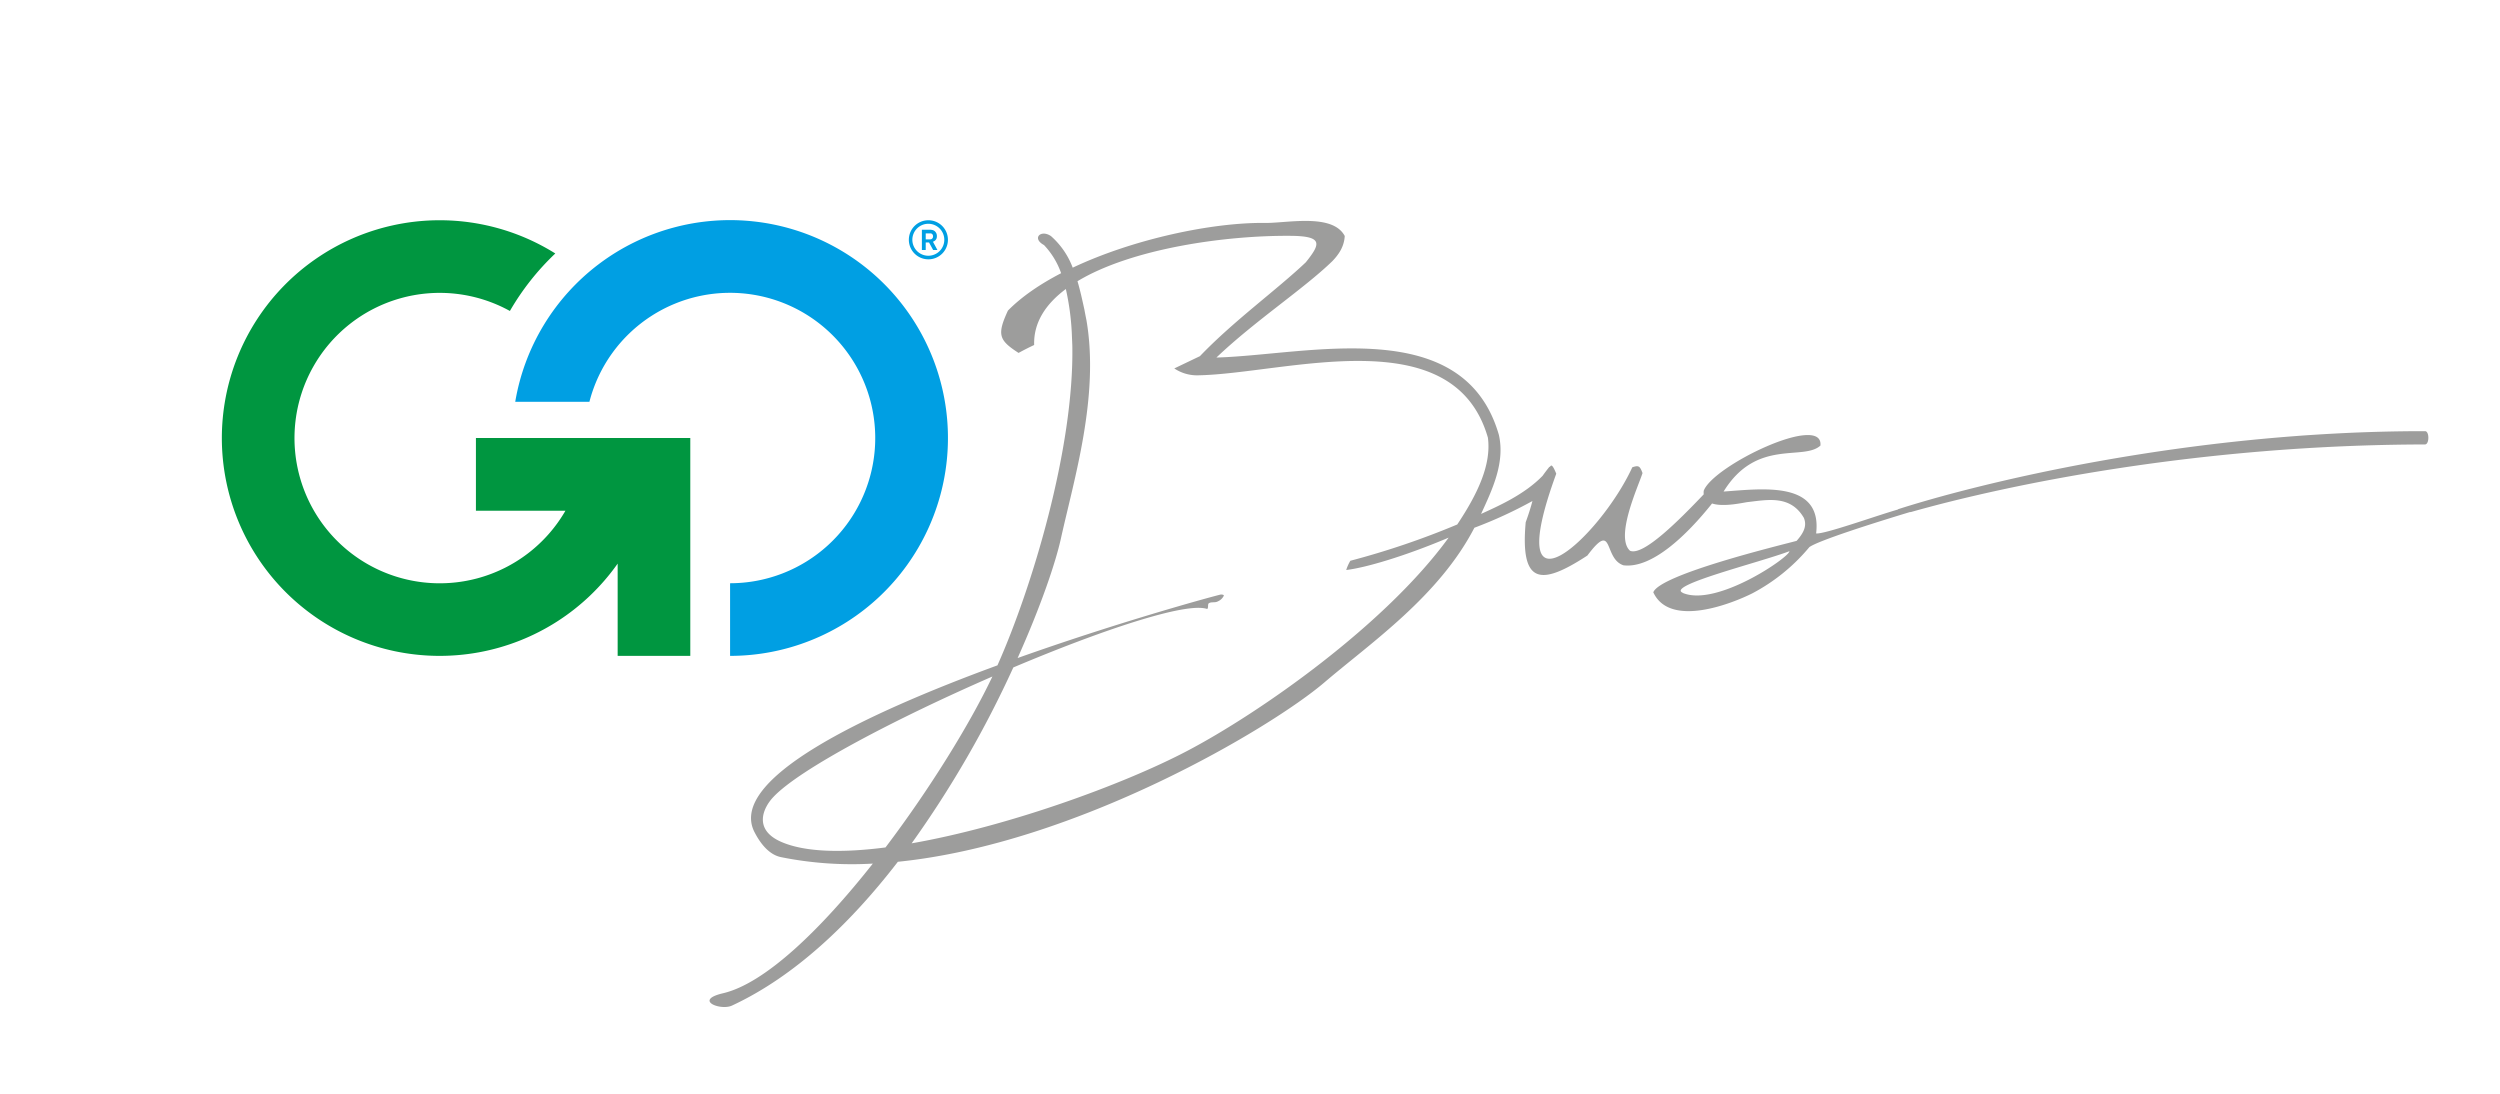 <svg xmlns="http://www.w3.org/2000/svg" viewBox="0 0 841.89 368.5"><defs><style>.cls-1{fill:none;}.cls-2{fill:#009fe3;}.cls-2,.cls-3,.cls-4{fill-rule:evenodd;}.cls-3{fill:#009640;}.cls-4{fill:#9d9d9c;}</style></defs><title>GoBus</title><g id="Layer_2" data-name="Layer 2"><g id="V2"><rect class="cls-1" width="841.89" height="368.5"/><path class="cls-2" d="M173.51,135.3a73.37,73.37,0,1,1,72.35,85.57V196.41a48.9,48.9,0,1,0-47.37-61.11Z"/><path class="cls-2" d="M312.63,74.17a6.58,6.58,0,1,1-6.57,6.57,6.57,6.57,0,0,1,6.57-6.57Zm0,1.19A5.38,5.38,0,1,0,318,80.74,5.39,5.39,0,0,0,312.63,75.36Zm-2.18,2h2.81a2.36,2.36,0,0,1,.55.07,1.85,1.85,0,0,1,.5.13,3.15,3.15,0,0,1,.45.27,2.48,2.48,0,0,1,.53.69,2.15,2.15,0,0,1,.21,1,2.11,2.11,0,0,1-.14.84,2.19,2.19,0,0,1-.37.55,1.84,1.84,0,0,1-.45.33,2.41,2.41,0,0,1-.37.16l1.51,2.78h-1.45l-1.37-2.53h-1.12v2.53h-1.29V77.32Zm1.29,1.1v2.15H313a2.75,2.75,0,0,0,.31,0,1.56,1.56,0,0,0,.41-.11,1.62,1.62,0,0,0,.34-.31,1.08,1.08,0,0,0,.14-.61,1.39,1.39,0,0,0,0-.17.6.6,0,0,0-.06-.22.64.64,0,0,0-.15-.28.76.76,0,0,0-.31-.24,1.13,1.13,0,0,0-.22-.08l-.28,0c-.11,0-.24,0-.36,0h-1.08Z"/><path class="cls-3" d="M232.46,147.51v73.36H208V189.8A73.35,73.35,0,1,1,187,85.36a86,86,0,0,0-15.29,19.36A48.9,48.9,0,1,0,190.41,172H160.27V147.51Z"/><path class="cls-4" d="M816.67,145.2c-81.06-.07-152.51,18.22-177.57,26.31l.12.05c-7.5,2.14-24.64,8.34-27.63,8.09,2.15-17.92-18.36-15-31.16-14.12,11.08-18,26.82-10.2,32.61-15.48,1.08-11.13-36.21,6.76-39.3,15.23a5.17,5.17,0,0,0,0,1.19c-8.3,8.72-20.39,20.89-24.82,19-5.15-4.7,2.85-21.83,4.21-26.16-.89-2.44-1.33-2.66-3.44-1.95-11,23.9-44.68,54.28-25.61,2.17-1.78-4.43-1.85-2.13-2.32-2.32-.94,1.19-1.67,2.15-2.26,3-6.21,6.42-15.09,10.26-20.74,12.86,3.72-8.11,8.12-17.19,6-26.61-11.8-41.05-64.06-27-94.74-26.07l-.37,0c13-12.37,29.35-23.08,39-32.42,2.22-2.31,4-4.92,4.2-8.5-4.2-7.91-20.12-4.14-27.42-4.4-17.27-.11-43.67,5.37-64.19,15.07a26.62,26.62,0,0,0-7.29-10.61c-3.42-2.38-6.6.72-2.37,3A26.47,26.47,0,0,1,357.34,92c-7.09,3.68-13.3,7.9-17.91,12.59-3.79,8.2-3,10,3.58,14.26,1.81-1,3.53-1.86,5.25-2.67-.23-7.56,3.89-13.8,10.67-18.85a86.48,86.48,0,0,1,2,14.69l.18,4.41C361.73,151,347.51,198,335.9,224.06c-44.76,16.42-91,38.34-81.81,56.18,1.79,3.48,4.69,7.51,8.84,8.39a120.73,120.73,0,0,0,31,2.19c-17.28,21.9-36.16,40.33-50.47,43.67-10,2.34-.79,5.94,3.05,4.14,21.19-9.86,40-27.85,55.85-48.42,60.25-6.1,125.87-45.22,143.64-60.4,15.69-13.39,38.55-29,50.51-52.09a147.54,147.54,0,0,0,19.55-9c-.46,1.73-1.12,4-2.27,7.15-1.92,21.35,5.36,21.27,20.77,11.21,9.06-12.08,5.27,1,12.15,3.29,9.58,1.17,21.31-10.12,29.84-20.82,4,1.32,10.76-.36,12.06-.48,6.8-.79,14.37-2.35,18.85,5.32,1.1,2.66,0,5-2.44,7.75-5.79,1.55-46.06,11.31-48.26,17.33,5.66,12.18,26.78,3.63,33.31.36a63.39,63.39,0,0,0,19.24-15.58c3-2.2,21.78-8.16,33.91-11.82l.3,0c32.49-9.2,96.78-22.62,173.13-22.76C818.13,149.63,818.13,145.2,816.67,145.2ZM263,283.47c-9.42-4.17-6-11.49-2.51-15.13,9-9.51,41.51-26.49,73.71-40.52-7.46,15.75-20.92,37.64-36,57.56C283.59,287.27,271,287,263,283.47ZM490.74,176.62a270.88,270.88,0,0,1-36,12.22,14.47,14.47,0,0,0-1.39,3.11c6.61-.76,20.14-4.8,34.49-10.9-21.29,29.35-63.57,59-88.14,71.88C378,264.32,339.17,278.37,307,284a354.06,354.06,0,0,0,34.24-59.23c29.83-12.61,57.92-22,65.12-19.74.69.22.28-1.51.66-1.82.8-.65,2.15-.14,3.09-.69a4,4,0,0,0,2-1.87c.16-.46-.91-.47-1.15-.41-5.69,1.43-35.82,9.8-68.27,21.36,7.73-17.26,12.73-31.92,14.57-40.22,4.45-20.14,13-47.92,8.61-73.54,0,0-.49-2.4-.68-3.52-.69-3.13-1.39-6.41-2.34-9.62,18.24-11,49.71-15.46,71.81-15.28,11.06.09,10,2.76,5.08,8.91C430,97.58,415.52,108,404.08,119.94l-8.63,4.13a13.72,13.72,0,0,0,8,2.32c29.32-.52,86-19.36,97.61,21C502.27,156.53,497.55,166.4,490.74,176.62Zm75.94,23c-5.77-2.43,25.94-10.2,35.91-14C602.82,187.48,578.12,204.51,566.68,199.67Z"/></g></g></svg>